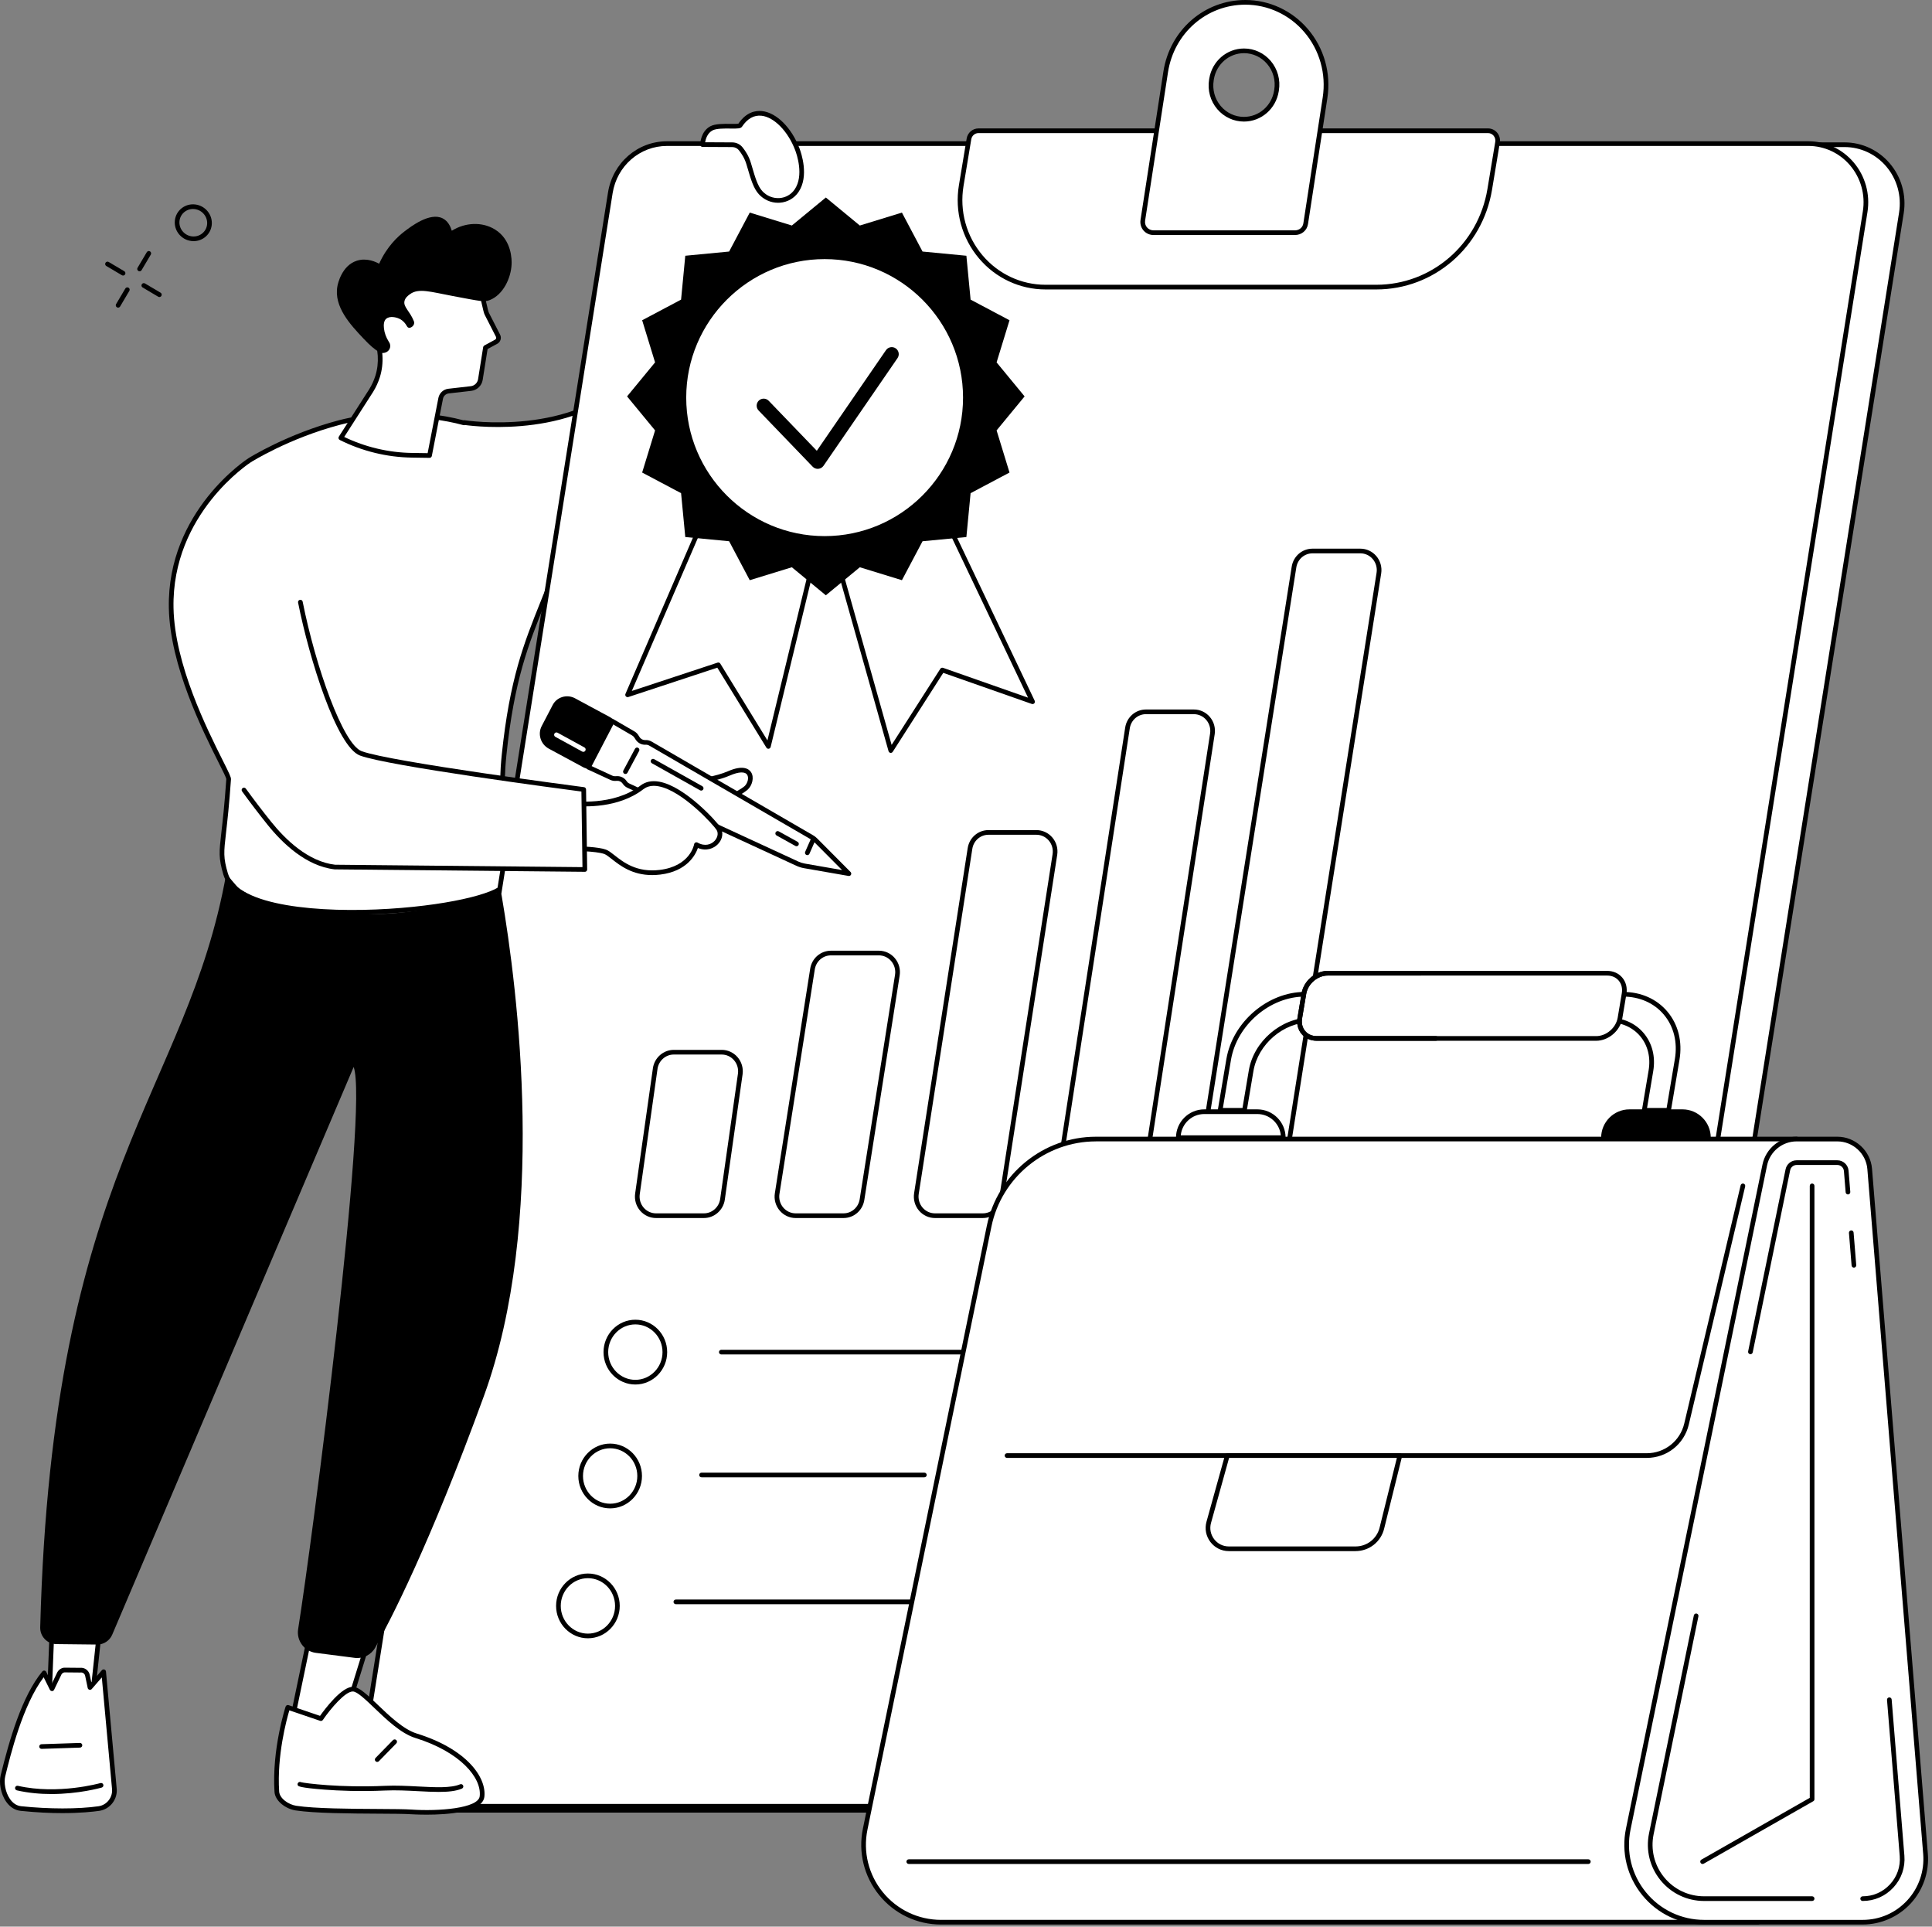 <svg width="336" height="335" viewBox="0 0 336 335" fill="none" xmlns="http://www.w3.org/2000/svg">
<rect x="0" y="0" width="336" height="335" fill="#808080" stroke="none"/>
<path d="M136.373 24.355H125.003C125.003 24.355 121.013 53.075 110.182 65.162C99.92 76.613 80.711 73.471 80.711 73.471C80.711 73.471 80.703 73.495 80.694 73.532C73.265 71.507 64.791 71.952 59.014 73.475C49.957 75.865 43.415 80.025 43.415 80.025C43.415 80.025 29.439 88.857 29.771 105.711C30.029 118.789 39.843 134.358 39.767 135.474C38.904 147.956 37.938 147.529 39.242 151.977C42.403 162.773 87.184 158.32 87.981 153.372C88.703 148.883 86.623 141.376 87.667 131.282C89.314 115.368 92.585 109.703 96.308 99.889C116.871 98.22 130.159 86.603 134.294 67.944C138.56 48.694 136.375 24.354 136.375 24.354L136.373 24.355Z" fill="white"/>
<path d="M61.188 159.04C50.484 159.04 40.359 157.239 38.85 152.09C37.992 149.158 38.1 148.215 38.503 144.697C38.735 142.678 39.051 139.913 39.36 135.444C39.331 135.206 38.687 133.922 38.005 132.564C35.264 127.102 29.561 115.735 29.365 105.718C29.032 88.829 43.056 79.769 43.199 79.679C43.263 79.637 49.897 75.459 58.912 73.08C64.191 71.686 72.635 70.964 80.593 73.08C80.652 73.061 80.714 73.056 80.778 73.067C80.968 73.098 99.89 76.037 109.882 64.888C120.508 53.031 124.564 24.582 124.602 24.296C124.629 24.095 124.801 23.945 125.004 23.945H136.375C136.585 23.945 136.76 24.106 136.779 24.315C136.801 24.558 138.922 48.938 134.69 68.029C130.465 87.092 116.942 98.534 96.597 100.271C95.977 101.896 95.37 103.409 94.783 104.875C91.909 112.049 89.424 118.242 88.07 131.322C87.482 137.013 87.897 141.915 88.23 145.854C88.493 148.977 88.701 151.442 88.381 153.434C87.893 156.469 75.748 158.323 67.702 158.83C65.553 158.965 63.359 159.038 61.19 159.038L61.188 159.04ZM69.912 72.582C65.699 72.582 61.859 73.142 59.116 73.866C50.23 76.21 43.696 80.325 43.632 80.367C43.493 80.454 29.853 89.283 30.177 105.702C30.371 115.534 36.018 126.791 38.731 132.2C39.845 134.418 40.196 135.137 40.17 135.501C39.859 139.988 39.541 142.764 39.311 144.79C38.912 148.264 38.819 149.089 39.631 151.861C41.311 157.599 55.776 158.766 67.65 158.02C79.235 157.292 87.306 154.995 87.579 153.306C87.882 151.413 87.668 148.869 87.419 145.924C87.083 141.95 86.666 137.007 87.262 131.238C88.628 118.047 91.13 111.802 94.028 104.574C94.642 103.039 95.279 101.454 95.928 99.744C95.983 99.598 96.118 99.496 96.275 99.483C116.377 97.852 129.739 86.619 133.897 67.853C137.815 50.173 136.247 27.89 136 24.757H125.354C124.849 28.085 120.625 54.114 110.485 65.429C100.775 76.263 83 74.193 80.857 73.899C80.774 73.935 80.681 73.945 80.586 73.919C77.046 72.954 73.356 72.58 69.912 72.58V72.582Z" fill="black"/>
<path d="M278.117 314.766H79.63C73.466 314.766 68.77 309.125 69.756 302.908L112.445 33.753C113.229 28.803 117.413 25.166 122.319 25.166H320.806C326.97 25.166 331.666 30.807 330.68 37.024L287.992 306.179C287.207 311.129 283.023 314.766 278.117 314.766Z" fill="white"/>
<path d="M278.116 315.172H79.629C76.621 315.172 73.761 313.844 71.784 311.529C69.744 309.139 68.857 305.972 69.354 302.843L112.043 33.689C112.864 28.514 117.185 24.758 122.318 24.758H320.804C323.812 24.758 326.672 26.085 328.649 28.4C330.69 30.79 331.576 33.958 331.079 37.086L288.39 306.241C287.569 311.416 283.248 315.172 278.116 315.172ZM122.316 25.57C117.585 25.57 113.601 29.037 112.844 33.815L70.155 302.969C69.696 305.864 70.515 308.792 72.401 311.001C74.224 313.134 76.857 314.358 79.627 314.358H278.114C282.844 314.358 286.829 310.891 287.586 306.113L330.274 36.958C330.733 34.063 329.914 31.136 328.029 28.927C326.206 26.793 323.573 25.57 320.802 25.57H122.316Z" fill="black"/>
<path d="M271.814 314.067H73.326C67.162 314.067 62.466 308.435 63.451 302.228L106.14 33.54C106.924 28.599 111.108 24.968 116.014 24.968H314.501C320.665 24.968 325.361 30.6 324.375 36.806L281.687 305.494C280.902 310.435 276.719 314.067 271.812 314.067H271.814Z" fill="white"/>
<path d="M271.814 314.473H73.326C70.312 314.473 67.452 313.146 65.474 310.829C63.437 308.444 62.553 305.286 63.049 302.165L105.738 33.477C106.559 28.311 110.88 24.562 116.012 24.562H314.499C317.513 24.562 320.374 25.89 322.351 28.207C324.388 30.591 325.271 33.749 324.776 36.871L282.087 305.559C281.266 310.725 276.945 314.473 271.812 314.473H271.814ZM116.014 25.373C111.284 25.373 107.299 28.834 106.542 33.603L63.854 302.291C63.395 305.177 64.212 308.095 66.094 310.301C67.917 312.436 70.553 313.66 73.328 313.66H271.814C276.545 313.66 280.529 310.198 281.286 305.429L323.975 36.741C324.434 33.855 323.616 30.937 321.735 28.732C319.912 26.596 317.275 25.373 314.501 25.373H116.014Z" fill="black"/>
<path d="M239.356 49.92H181.819C172.623 49.92 165.636 41.496 167.169 32.256L168.513 24.157C168.65 23.336 169.348 22.734 170.166 22.734H258.788C259.825 22.734 260.615 23.685 260.442 24.727L259.079 32.934C257.452 42.743 249.115 49.922 239.354 49.922L239.356 49.92Z" fill="white"/>
<path d="M239.358 50.327H181.821C177.381 50.327 173.17 48.365 170.268 44.941C167.284 41.422 166.009 36.773 166.77 32.191L168.114 24.092C168.284 23.07 169.147 22.329 170.168 22.329H258.79C259.398 22.329 259.974 22.596 260.369 23.064C260.774 23.541 260.946 24.172 260.844 24.796L259.482 33.003C257.816 43.042 249.351 50.328 239.356 50.328L239.358 50.327ZM170.168 23.141C169.546 23.141 169.019 23.596 168.915 24.225L167.571 32.324C166.849 36.673 168.057 41.08 170.888 44.417C173.635 47.657 177.619 49.515 181.821 49.515H239.358C248.954 49.515 257.083 42.513 258.683 32.867L260.045 24.661C260.109 24.275 260.001 23.883 259.75 23.589C259.509 23.304 259.16 23.141 258.792 23.141H170.169H170.168Z" fill="black"/>
<path d="M200.626 40.461H225.195C226.127 40.461 226.921 39.844 227.071 38.903L230.437 17.013C231.787 8.299 225.206 0.405 216.582 0.405C209.685 0.405 203.811 5.514 202.729 12.483L198.748 38.286C198.559 39.469 199.452 40.461 200.624 40.461H200.626ZM210.678 13.895L210.705 13.73C211.169 10.907 213.558 8.839 216.357 8.839C219.903 8.839 222.596 12.097 222.009 15.674L221.982 15.839C221.517 18.662 219.129 20.73 216.33 20.73C212.786 20.73 210.091 17.471 210.678 13.895Z" fill="white"/>
<path d="M225.199 40.867H200.63C199.941 40.867 199.295 40.575 198.86 40.065C198.432 39.563 198.247 38.892 198.354 38.223L202.333 12.422C203.452 5.224 209.446 0 216.588 0C220.745 0 224.7 1.834 227.439 5.03C230.275 8.34 231.517 12.731 230.844 17.074L227.478 38.964C227.3 40.085 226.364 40.865 225.199 40.865V40.867ZM216.586 0.812C209.848 0.812 204.19 5.747 203.133 12.546L199.153 38.347C199.083 38.79 199.197 39.211 199.474 39.536C199.756 39.865 200.175 40.053 200.626 40.053H225.195C225.951 40.053 226.558 39.554 226.669 38.839L230.036 16.951C230.672 12.842 229.5 8.689 226.817 5.561C224.232 2.544 220.501 0.814 216.583 0.814L216.586 0.812ZM216.332 21.137C214.551 21.137 212.862 20.349 211.697 18.975C210.492 17.556 209.976 15.682 210.28 13.83L210.307 13.665C210.804 10.633 213.35 8.433 216.36 8.433C218.139 8.433 219.83 9.222 220.995 10.595C222.2 12.014 222.716 13.888 222.412 15.741L222.387 15.903C221.889 18.935 219.342 21.137 216.334 21.137H216.332ZM211.081 13.961C210.815 15.578 211.265 17.213 212.315 18.449C213.326 19.639 214.791 20.323 216.33 20.323C218.94 20.323 221.149 18.409 221.582 15.772L221.608 15.609C221.873 13.992 221.423 12.356 220.373 11.12C219.362 9.929 217.898 9.245 216.358 9.245C213.748 9.245 211.54 11.16 211.106 13.797L211.079 13.961H211.081Z" fill="black"/>
<path d="M219.382 211.786H211.06C209.998 211.786 208.991 211.318 208.294 210.504C207.579 209.669 207.268 208.562 207.442 207.469L224.643 98.536C224.93 96.718 226.452 95.4 228.262 95.4H236.588C237.65 95.4 238.658 95.868 239.354 96.682C240.069 97.517 240.378 98.624 240.206 99.717L223.001 208.65C222.714 210.468 221.193 211.786 219.382 211.786ZM225.446 98.662L208.244 207.595C208.109 208.453 208.352 209.321 208.912 209.976C209.453 210.611 210.236 210.973 211.06 210.973H219.382C220.79 210.973 221.974 209.943 222.198 208.522L239.404 99.589C239.539 98.732 239.296 97.863 238.736 97.208C238.195 96.574 237.412 96.212 236.588 96.212H228.262C226.854 96.212 225.671 97.241 225.446 98.662Z" fill="black"/>
<path d="M195.143 211.786H186.818C185.759 211.786 184.751 211.32 184.056 210.51C183.341 209.678 183.029 208.573 183.197 207.484L195.683 126.512C195.964 124.687 197.487 123.363 199.303 123.363H207.632C208.691 123.363 209.699 123.829 210.394 124.639C211.109 125.471 211.421 126.576 211.251 127.665L198.762 208.636C198.48 210.461 196.957 211.784 195.141 211.784L195.143 211.786ZM199.303 124.175C197.892 124.175 196.707 125.21 196.485 126.636L184 207.608C183.868 208.464 184.113 209.33 184.673 209.981C185.214 210.612 185.996 210.974 186.818 210.974H195.143C196.557 210.974 197.74 209.939 197.961 208.515L210.45 127.543C210.582 126.687 210.337 125.82 209.777 125.169C209.236 124.539 208.453 124.177 207.632 124.177H199.303V124.175Z" fill="black"/>
<path d="M170.921 211.786H162.595C161.534 211.786 160.529 211.32 159.832 210.508C159.117 209.674 158.806 208.57 158.974 207.478L168.293 147.478C168.576 145.655 170.098 144.333 171.914 144.333H180.243C181.303 144.333 182.309 144.799 183.006 145.611C183.721 146.445 184.032 147.549 183.863 148.641L174.541 208.641C174.258 210.464 172.735 211.786 170.921 211.786ZM169.098 147.603L159.779 207.602C159.646 208.46 159.891 209.325 160.45 209.978C160.991 210.61 161.774 210.972 162.595 210.972H170.921C172.332 210.972 173.515 209.939 173.737 208.515L183.059 148.515C183.192 147.657 182.947 146.792 182.388 146.14C181.846 145.507 181.064 145.145 180.243 145.145H171.914C170.502 145.145 169.317 146.178 169.098 147.603Z" fill="black"/>
<path d="M146.697 211.787H138.375C137.313 211.787 136.305 211.32 135.61 210.505C134.895 209.669 134.584 208.563 134.758 207.471L140.902 168.442C141.187 166.624 142.711 165.304 144.521 165.304H152.847C153.909 165.304 154.917 165.77 155.611 166.586C156.326 167.421 156.637 168.528 156.464 169.619L150.316 208.649C150.029 210.466 148.507 211.787 146.697 211.787ZM144.517 166.116C143.109 166.116 141.924 167.147 141.701 168.566L135.557 207.595C135.422 208.453 135.665 209.32 136.225 209.974C136.766 210.607 137.549 210.971 138.373 210.971H146.695C148.103 210.971 149.288 209.94 149.511 208.521L155.659 169.491C155.794 168.634 155.551 167.767 154.991 167.11C154.45 166.478 153.668 166.114 152.843 166.114H144.517V166.116Z" fill="black"/>
<path d="M122.424 211.786H114.086C113.034 211.786 112.034 211.327 111.339 210.526C110.626 209.705 110.306 208.612 110.46 207.527L113.548 185.741C113.806 183.92 115.366 182.547 117.176 182.547H125.518C126.57 182.547 127.57 183.006 128.265 183.807C128.978 184.628 129.298 185.721 129.144 186.806L126.054 208.592C125.796 210.413 124.236 211.786 122.426 211.786H122.424ZM114.351 185.855L111.262 207.641C111.142 208.491 111.392 209.349 111.952 209.992C112.493 210.616 113.27 210.972 114.086 210.972H122.424C123.832 210.972 125.044 209.899 125.247 208.476L128.338 186.69C128.458 185.84 128.208 184.983 127.648 184.339C127.107 183.715 126.33 183.359 125.514 183.359H117.172C115.764 183.359 114.552 184.432 114.349 185.855H114.351Z" fill="black"/>
<path d="M110.496 240.733C107.444 240.733 104.961 238.206 104.961 235.101C104.961 231.996 107.444 229.469 110.496 229.469C113.548 229.469 116.031 231.996 116.031 235.101C116.031 238.206 113.548 240.733 110.496 240.733ZM110.496 230.281C107.892 230.281 105.773 232.442 105.773 235.101C105.773 237.76 107.892 239.921 110.496 239.921C113.1 239.921 115.219 237.76 115.219 235.101C115.219 232.442 113.1 230.281 110.496 230.281Z" fill="black"/>
<path d="M106.113 262.271C103.061 262.271 100.578 259.744 100.578 256.639C100.578 253.534 103.061 251.007 106.113 251.007C109.165 251.007 111.648 253.534 111.648 256.639C111.648 259.744 109.165 262.271 106.113 262.271ZM106.113 251.819C103.509 251.819 101.39 253.981 101.39 256.639C101.39 259.298 103.509 261.46 106.113 261.46C108.717 261.46 110.837 259.298 110.837 256.639C110.837 253.981 108.717 251.819 106.113 251.819Z" fill="black"/>
<path d="M102.246 284.86C99.194 284.86 96.711 282.333 96.711 279.228C96.711 276.123 99.194 273.596 102.246 273.596C105.298 273.596 107.781 276.123 107.781 279.228C107.781 282.333 105.298 284.86 102.246 284.86ZM102.246 274.408C99.642 274.408 97.523 276.569 97.523 279.228C97.523 281.887 99.642 284.048 102.246 284.048C104.85 284.048 106.969 281.887 106.969 279.228C106.969 276.569 104.85 274.408 102.246 274.408Z" fill="black"/>
<path d="M180.35 235.507H125.445C125.22 235.507 125.039 235.326 125.039 235.101C125.039 234.876 125.22 234.695 125.445 234.695H180.35C180.575 234.695 180.756 234.878 180.756 235.101C180.756 235.324 180.573 235.507 180.35 235.507Z" fill="black"/>
<path d="M176.913 256.87H171.199C170.974 256.87 170.793 256.689 170.793 256.464C170.793 256.239 170.974 256.058 171.199 256.058H176.913C177.138 256.058 177.319 256.241 177.319 256.464C177.319 256.687 177.138 256.87 176.913 256.87Z" fill="white"/>
<path d="M160.759 256.87H122.008C121.783 256.87 121.602 256.689 121.602 256.464C121.602 256.239 121.783 256.058 122.008 256.058H160.759C160.984 256.058 161.165 256.241 161.165 256.464C161.165 256.687 160.982 256.87 160.759 256.87Z" fill="black"/>
<path d="M172.444 278.933H117.539C117.314 278.933 117.133 278.751 117.133 278.528C117.133 278.304 117.314 278.122 117.539 278.122H172.444C172.669 278.122 172.85 278.303 172.85 278.528C172.85 278.752 172.667 278.933 172.444 278.933Z" fill="black"/>
<path d="M114.273 136.454C114.273 136.454 122.484 136.334 126.774 134.47C131.064 132.609 130.998 135.838 129.784 136.974C128.8 137.895 122.871 141.2 117.556 141.585L114.273 136.453V136.454Z" fill="white"/>
<path d="M117.556 141.991C117.419 141.991 117.289 141.922 117.214 141.805L113.932 136.672C113.851 136.547 113.846 136.39 113.915 136.26C113.985 136.131 114.12 136.048 114.267 136.046C114.347 136.046 122.446 135.904 126.611 134.097C129.25 132.952 130.254 133.709 130.618 134.264C131.214 135.17 130.803 136.577 130.062 137.272C128.926 138.334 122.872 141.609 117.587 141.991C117.578 141.991 117.567 141.991 117.558 141.991H117.556ZM115.002 136.84L117.767 141.161C122.974 140.698 128.685 137.445 129.506 136.677C130 136.215 130.296 135.255 129.938 134.71C129.557 134.13 128.464 134.179 126.935 134.843C123.322 136.412 117.121 136.765 115.002 136.84Z" fill="black"/>
<path d="M102.297 133.377L106.369 125.333L110.147 127.529C110.355 127.65 110.533 127.82 110.665 128.021L110.902 128.389C111.2 128.849 111.725 129.116 112.268 129.083C112.563 129.065 112.857 129.135 113.115 129.285L141.206 145.581C141.438 145.715 141.65 145.879 141.84 146.069L147.642 151.902L139.9 150.553C139.478 150.48 139.066 150.352 138.677 150.171L109.291 136.604C109.041 136.489 108.825 136.306 108.67 136.078L108.631 136.021C108.331 135.582 107.823 135.33 107.3 135.357L107.035 135.372C106.792 135.385 106.548 135.337 106.325 135.235L102.299 133.377H102.297Z" fill="white"/>
<path d="M147.639 152.311C147.615 152.311 147.592 152.309 147.57 152.305L139.827 150.956C139.372 150.875 138.926 150.736 138.503 150.542L109.118 136.976C108.8 136.83 108.529 136.599 108.33 136.31L108.291 136.252C108.072 135.932 107.703 135.745 107.317 135.766L107.052 135.78C106.744 135.797 106.434 135.736 106.15 135.606L102.124 133.749C102.023 133.703 101.946 133.617 101.91 133.513C101.873 133.408 101.88 133.293 101.932 133.196L106.004 125.152C106.055 125.052 106.145 124.979 106.251 124.946C106.357 124.915 106.474 124.927 106.571 124.984L110.349 127.18C110.612 127.332 110.837 127.548 111.001 127.804L111.239 128.171C111.459 128.511 111.844 128.705 112.237 128.682C112.614 128.658 112.985 128.747 113.315 128.938L141.405 145.234C141.667 145.386 141.91 145.572 142.124 145.788L147.926 151.621C148.05 151.747 148.08 151.939 147.997 152.095C147.926 152.23 147.787 152.314 147.637 152.314L147.639 152.311ZM107.373 134.952C108.001 134.952 108.602 135.268 108.962 135.795L109.001 135.851C109.116 136.02 109.273 136.153 109.458 136.237L138.844 149.804C139.202 149.968 139.58 150.087 139.966 150.155L146.449 151.285L141.548 146.359C141.383 146.194 141.199 146.051 140.998 145.934L112.907 129.638C112.717 129.528 112.503 129.477 112.289 129.49C111.596 129.534 110.936 129.195 110.557 128.61L110.319 128.243C110.224 128.095 110.093 127.97 109.939 127.881L106.534 125.902L102.846 133.185L106.488 134.868C106.651 134.943 106.828 134.977 107.006 134.968L107.271 134.954C107.304 134.954 107.339 134.952 107.372 134.952H107.373Z" fill="black"/>
<path d="M140.401 148.687C140.346 148.687 140.292 148.676 140.239 148.652C140.034 148.563 139.941 148.321 140.03 148.116L141.102 145.684C141.191 145.48 141.433 145.386 141.637 145.476C141.842 145.566 141.936 145.807 141.846 146.012L140.774 148.444C140.707 148.596 140.559 148.687 140.403 148.687H140.401Z" fill="black"/>
<path d="M99.833 121.781L105.948 125.078C106.26 125.247 106.381 125.638 106.216 125.954L102.629 132.837C102.461 133.159 102.064 133.281 101.746 133.11L95.644 129.82C94.42 129.16 93.936 127.649 94.565 126.444L96.481 122.769C97.108 121.564 98.609 121.123 99.835 121.783L99.833 121.781Z" fill="black"/>
<path d="M102.051 133.594C101.879 133.594 101.707 133.552 101.551 133.468L95.449 130.178C94.032 129.414 93.475 127.655 94.202 126.257L96.119 122.582C96.468 121.913 97.06 121.421 97.784 121.198C98.531 120.969 99.326 121.05 100.024 121.426L106.139 124.723C106.646 124.996 106.842 125.634 106.575 126.144L102.987 133.027C102.855 133.279 102.632 133.466 102.36 133.548C102.257 133.579 102.153 133.596 102.049 133.596L102.051 133.594ZM98.633 121.88C98.428 121.88 98.225 121.911 98.026 121.971C97.51 122.13 97.09 122.478 96.841 122.955L94.924 126.631C94.4 127.638 94.809 128.907 95.837 129.461L101.939 132.751C101.998 132.782 102.062 132.789 102.126 132.769C102.188 132.749 102.239 132.707 102.27 132.648L105.858 125.766C105.92 125.647 105.874 125.499 105.757 125.436L99.642 122.139C99.324 121.968 98.978 121.882 98.633 121.882V121.88Z" fill="black"/>
<path d="M108.766 134.576C108.702 134.576 108.636 134.561 108.574 134.528C108.376 134.422 108.302 134.175 108.408 133.978L110.434 130.195C110.54 129.997 110.785 129.922 110.984 130.028C111.182 130.134 111.257 130.381 111.15 130.579L109.124 134.362C109.051 134.499 108.91 134.576 108.766 134.576Z" fill="black"/>
<path d="M121.946 137.464C121.878 137.464 121.81 137.448 121.746 137.413L113.372 132.712C113.176 132.602 113.106 132.353 113.216 132.158C113.326 131.962 113.573 131.892 113.77 132.002L122.145 136.704C122.341 136.813 122.41 137.062 122.301 137.258C122.226 137.391 122.088 137.464 121.946 137.464Z" fill="black"/>
<path d="M138.521 147.138C138.454 147.138 138.386 147.122 138.324 147.087L135.053 145.267C134.857 145.158 134.786 144.911 134.895 144.715C135.005 144.52 135.252 144.448 135.448 144.558L138.719 146.377C138.915 146.487 138.986 146.734 138.876 146.93C138.801 147.063 138.664 147.138 138.521 147.138Z" fill="black"/>
<path d="M101.446 130.726C101.38 130.726 101.313 130.71 101.25 130.677L96.578 128.115C96.381 128.007 96.31 127.76 96.418 127.563C96.525 127.365 96.772 127.294 96.97 127.402L101.642 129.964C101.839 130.072 101.911 130.318 101.803 130.516C101.73 130.651 101.589 130.726 101.446 130.726Z" fill="white"/>
<path d="M99.464 139.67C99.464 139.67 106.729 140.701 111.63 136.916C115.797 133.696 124.238 142.912 124.964 144.082C125.991 145.739 123.729 148.341 121.118 146.867C121.118 146.867 120.427 150.974 114.791 151.663C109.156 152.353 106.751 148.661 105.239 148.11C103.726 147.56 99.394 147.529 99.394 147.529L99.464 139.67Z" fill="white"/>
<path d="M113.41 152.155C109.945 152.155 107.842 150.504 106.394 149.366C105.878 148.962 105.434 148.611 105.099 148.49C103.669 147.969 99.434 147.935 99.392 147.935C99.284 147.935 99.182 147.891 99.105 147.814C99.03 147.737 98.988 147.633 98.988 147.525L99.058 139.666C99.058 139.549 99.111 139.437 99.199 139.362C99.286 139.285 99.403 139.251 99.52 139.267C99.592 139.276 106.678 140.227 111.381 136.594C112.262 135.912 113.365 135.685 114.659 135.919C119.161 136.733 124.731 142.939 125.307 143.868C125.858 144.755 125.675 145.925 124.852 146.781C124.157 147.505 122.864 148.061 121.374 147.444C120.964 148.626 119.498 151.497 114.839 152.067C114.338 152.127 113.862 152.157 113.409 152.157L113.41 152.155ZM99.806 147.126C100.936 147.148 104.083 147.252 105.379 147.726C105.835 147.892 106.303 148.26 106.897 148.726C108.429 149.93 110.742 151.747 114.742 151.257C119.988 150.615 120.69 146.951 120.717 146.795C120.739 146.665 120.825 146.554 120.944 146.497C121.065 146.441 121.204 146.446 121.317 146.51C122.592 147.231 123.676 146.83 124.267 146.216C124.733 145.729 125.022 144.948 124.618 144.294C124.133 143.513 118.73 137.479 114.517 136.716C113.445 136.522 112.58 136.692 111.878 137.234C107.557 140.571 101.572 140.284 99.868 140.121L99.806 147.124V147.126Z" fill="black"/>
<path d="M50.106 81.247C50.106 81.247 40.155 85.434 34.901 102.479C32.001 111.885 32.533 125.3 46.835 143.132C49.695 146.698 53.712 150.245 58.249 150.759L101.713 151.182L101.519 137.268C101.519 137.268 67.812 132.888 62.745 130.983C58.258 129.295 51.759 107.325 51.083 96.545L50.106 81.249V81.247Z" fill="white"/>
<path d="M101.711 151.586H101.708L58.244 151.163C58.229 151.163 58.216 151.163 58.202 151.162C53.25 150.602 49.114 146.625 46.517 143.386C44.975 141.465 43.491 139.519 42.101 137.601C41.969 137.42 42.01 137.165 42.191 137.034C42.371 136.902 42.626 136.942 42.757 137.125C44.14 139.032 45.617 140.969 47.15 142.88C49.648 145.994 53.603 149.818 58.271 150.355L101.298 150.774L101.115 137.628C97.326 137.133 67.434 133.185 62.601 131.367C58.566 129.849 53.795 114.601 51.84 104.774C51.796 104.554 51.939 104.34 52.16 104.297C52.379 104.253 52.593 104.395 52.637 104.617C54.886 115.934 59.65 129.39 62.886 130.608C67.851 132.475 101.232 136.827 101.569 136.869C101.77 136.895 101.92 137.065 101.923 137.266L102.117 151.18C102.117 151.29 102.075 151.396 101.998 151.472C101.922 151.549 101.819 151.591 101.711 151.591V151.586Z" fill="black"/>
<path d="M138.657 25.939C139.163 27.257 140.154 30.804 138.52 33.182C137.055 35.314 133.994 35.4 132.257 33.485C131.346 32.481 130.903 30.841 130.221 28.526C129.887 27.389 129.387 26.604 128.837 25.898C128.477 25.438 127.926 25.169 127.341 25.167L122.172 25.141C122.172 25.141 122.212 23.128 123.717 22.322C125.034 21.616 128.44 22.197 128.707 21.797C131.686 17.319 136.621 20.636 138.657 25.94V25.939Z" fill="white"/>
<path d="M135.319 35.258C134.047 35.258 132.836 34.721 131.96 33.757C131.041 32.744 130.587 31.197 129.958 29.052L129.836 28.639C129.499 27.496 128.982 26.739 128.521 26.147C128.237 25.783 127.808 25.573 127.343 25.571L122.174 25.545C122.066 25.545 121.962 25.501 121.885 25.422C121.808 25.344 121.768 25.24 121.77 25.13C121.771 25.038 121.834 22.868 123.529 21.959C124.374 21.506 125.864 21.524 127.06 21.539C127.574 21.544 128.206 21.553 128.418 21.498C129.797 19.472 131.417 19.191 132.54 19.315C135.049 19.593 137.66 22.195 139.039 25.79C139.341 26.578 140.754 30.651 138.858 33.408C138.115 34.487 136.938 35.158 135.625 35.246C135.522 35.253 135.42 35.257 135.318 35.257L135.319 35.258ZM122.629 24.735L127.347 24.759C128.062 24.762 128.724 25.086 129.161 25.647C129.669 26.298 130.24 27.138 130.615 28.41L130.737 28.826C131.335 30.864 131.768 32.338 132.562 33.212C133.339 34.07 134.436 34.516 135.572 34.439C136.636 34.368 137.589 33.825 138.19 32.951C139.854 30.528 138.56 26.805 138.282 26.084C137.029 22.817 134.632 20.366 132.452 20.125C131.13 19.979 129.984 20.615 129.051 22.02C128.824 22.361 128.307 22.369 127.052 22.352C126.006 22.34 124.576 22.321 123.915 22.676C123.024 23.153 122.728 24.165 122.631 24.733L122.629 24.735Z" fill="black"/>
<path d="M54.052 283.508L50.883 298.716L59.177 301.064L63.763 286.258L54.052 283.508Z" fill="white"/>
<path d="M59.181 301.47C59.144 301.47 59.107 301.464 59.069 301.455L50.776 299.107C50.572 299.049 50.445 298.842 50.489 298.634L53.656 283.427C53.68 283.317 53.748 283.22 53.843 283.162C53.94 283.103 54.055 283.087 54.165 283.118L63.876 285.868C63.982 285.897 64.07 285.969 64.123 286.066C64.176 286.163 64.187 286.276 64.154 286.38L59.568 301.186C59.515 301.36 59.354 301.473 59.181 301.473V301.47ZM51.361 298.427L58.91 300.565L63.256 286.536L54.364 284.018L51.361 298.427Z" fill="black"/>
<path d="M48.142 311.532C48.235 312.995 50.026 314.169 51.472 314.388C56.502 315.149 68.324 314.827 71.535 315.05C75.703 315.339 83.529 315.028 83.833 312.37C84.202 309.126 80.708 304.395 72.345 301.804C68.021 300.464 63.447 293.824 61.423 293.705C59.399 293.586 55.817 298.831 55.817 298.831L50.053 296.87C50.053 296.87 47.667 304.112 48.14 311.534L48.142 311.532Z" fill="white"/>
<path d="M74.16 315.527C72.633 315.527 71.545 315.456 71.508 315.454C70.411 315.379 68.255 315.366 65.757 315.354C60.846 315.326 54.733 315.293 51.412 314.79C49.721 314.534 47.841 313.176 47.739 311.559C47.263 304.146 49.646 296.817 49.669 296.744C49.704 296.642 49.777 296.556 49.874 296.508C49.971 296.459 50.083 296.451 50.187 296.486L55.66 298.348C56.474 297.196 59.458 293.184 61.449 293.299C62.503 293.361 63.909 294.709 65.692 296.417C67.685 298.326 70.166 300.703 72.468 301.416C81.112 304.095 84.629 308.995 84.239 312.415C83.93 315.123 77.801 315.529 74.162 315.529L74.16 315.527ZM50.321 297.388C49.845 298.986 48.146 305.219 48.549 311.504C48.625 312.711 50.183 313.781 51.533 313.984C54.797 314.478 60.877 314.511 65.761 314.538C68.272 314.553 70.442 314.564 71.563 314.642C76.206 314.962 83.188 314.447 83.429 312.32C83.793 309.123 80.063 304.618 72.225 302.189C69.738 301.42 67.182 298.969 65.127 297C63.598 295.535 62.153 294.151 61.398 294.107C60.087 294.03 57.487 297.102 56.15 299.057C56.048 299.207 55.858 299.271 55.684 299.213L50.317 297.386L50.321 297.388Z" fill="black"/>
<path d="M76.331 311.572C75.23 311.572 74.021 311.51 72.741 311.442C70.845 311.344 68.883 311.241 66.952 311.329C62.571 311.528 58.822 311.356 56.45 311.175C52.052 310.841 51.879 310.563 51.813 310.458C51.734 310.334 51.729 310.175 51.8 310.045C51.908 309.848 52.155 309.775 52.35 309.881C52.35 309.881 52.354 309.881 52.356 309.882C53.058 310.067 59.166 310.868 66.915 310.515C68.885 310.426 70.867 310.528 72.783 310.629C75.687 310.78 78.428 310.923 80.013 310.248C80.22 310.16 80.458 310.255 80.547 310.462C80.635 310.669 80.54 310.906 80.333 310.996C79.295 311.439 77.925 311.57 76.331 311.57V311.572Z" fill="black"/>
<path d="M65.601 306.357C65.499 306.357 65.396 306.319 65.318 306.242C65.157 306.085 65.155 305.827 65.31 305.668L68.346 302.561C68.503 302.4 68.761 302.399 68.92 302.554C69.081 302.711 69.083 302.969 68.927 303.128L65.892 306.235C65.811 306.317 65.707 306.357 65.601 306.357Z" fill="black"/>
<path d="M9.071 282.785L8.648 293.391L16.052 295.179L17.371 282.86L9.071 282.785Z" fill="white"/>
<path d="M16.052 295.587C16.021 295.587 15.988 295.583 15.957 295.576L8.553 293.788C8.365 293.742 8.235 293.57 8.242 293.376L8.665 282.768C8.674 282.551 8.853 282.379 9.071 282.379H9.074L17.375 282.454C17.49 282.454 17.598 282.505 17.674 282.589C17.751 282.675 17.788 282.789 17.775 282.902L16.456 295.223C16.444 295.34 16.382 295.444 16.287 295.512C16.217 295.561 16.135 295.587 16.052 295.587ZM9.067 293.074L15.696 294.676L16.917 283.262L9.459 283.194L9.065 293.074H9.067Z" fill="black"/>
<path d="M17.177 314.465C14.209 314.884 9.367 315.061 3.632 314.46C1.061 314.189 0.059 310.614 0.511 308.775C1.769 303.649 3.954 295.384 7.674 290.878L9.04 293.63L10.329 290.948C10.504 290.633 10.817 290.419 11.174 290.374L13.955 290.401C14.538 290.326 15.081 290.714 15.202 291.291L15.646 293.411L18.02 290.673L19.872 310.892C20.099 312.624 18.899 314.222 17.175 314.465H17.177Z" fill="white"/>
<path d="M10.846 315.257C8.809 315.257 6.375 315.157 3.591 314.864C2.601 314.76 1.735 314.217 1.084 313.29C0.061 311.838 -0.176 309.87 0.116 308.678C1.625 302.528 3.812 294.92 7.361 290.621C7.449 290.515 7.586 290.46 7.721 290.476C7.858 290.493 7.977 290.577 8.039 290.699L9.036 292.705L9.965 290.772C10.212 290.324 10.642 290.034 11.126 289.971C11.144 289.97 11.159 289.968 11.181 289.968L13.937 289.993C14.717 289.909 15.442 290.438 15.604 291.208L15.88 292.526L17.718 290.408C17.824 290.286 17.994 290.238 18.15 290.288C18.305 290.337 18.415 290.476 18.43 290.637L20.282 310.856C20.536 312.789 19.172 314.595 17.237 314.868C16.179 315.018 13.988 315.257 10.848 315.257H10.846ZM7.595 291.635C3.951 296.463 1.83 305.109 0.906 308.874C0.663 309.863 0.877 311.584 1.749 312.823C2.268 313.562 2.918 313.977 3.676 314.058C8.522 314.566 13.547 314.57 17.122 314.065C18.616 313.855 19.671 312.456 19.474 310.947L17.707 291.663L15.959 293.68C15.859 293.797 15.7 293.846 15.55 293.808C15.4 293.769 15.286 293.649 15.253 293.499L14.809 291.379C14.732 291.012 14.383 290.761 14.01 290.809C13.992 290.811 13.973 290.813 13.955 290.813L11.205 290.787C10.987 290.822 10.795 290.957 10.687 291.151L9.409 293.813C9.341 293.954 9.201 294.042 9.045 294.044C8.908 294.036 8.747 293.958 8.68 293.819L7.599 291.643L7.595 291.635Z" fill="black"/>
<path d="M8.932 311.938C7.034 311.938 4.981 311.769 2.933 311.301C2.713 311.252 2.578 311.034 2.627 310.815C2.677 310.595 2.896 310.46 3.114 310.51C10.095 312.104 17.393 310.054 17.466 310.034C17.68 309.972 17.907 310.096 17.969 310.312C18.031 310.528 17.907 310.753 17.691 310.815C17.472 310.877 13.694 311.938 8.934 311.938H8.932Z" fill="black"/>
<path d="M7.23 304.088C7.013 304.088 6.832 303.914 6.824 303.695C6.817 303.47 6.993 303.283 7.218 303.276L13.89 303.055C14.111 303.053 14.302 303.223 14.309 303.448C14.316 303.673 14.141 303.859 13.916 303.867L7.243 304.088C7.243 304.088 7.234 304.088 7.23 304.088Z" fill="black"/>
<path d="M87.247 155.741C90.055 172.178 95.161 212.574 84.138 242.79C74.651 268.794 67.88 281.744 65.278 286.447C64.567 287.733 63.148 288.45 61.692 288.263L54.93 287.393C52.926 287.135 51.531 285.268 51.85 283.267C54.317 267.796 64.117 192.485 61.505 185.523L19.512 284.24C19.058 285.288 18.023 285.961 16.884 285.948L9.791 285.869C8.211 285.851 6.951 284.536 6.993 282.953C9.089 203.052 32.48 190.196 39.334 151.994C39.35 151.905 41.577 154.589 41.661 154.639C48.524 158.614 51.958 158.305 62.486 158.881C73.874 159.503 84.451 155.205 86.945 155.322C87.135 155.332 87.214 155.553 87.247 155.743V155.741Z" fill="black"/>
<path d="M74.703 79.205L76.643 69.252C76.782 68.583 77.335 68.078 78.011 67.999L81.913 67.555C82.745 67.46 83.413 66.822 83.544 65.991L84.428 60.44C84.428 60.44 84.435 60.423 84.442 60.42L86.296 59.416C86.666 59.217 86.807 58.758 86.616 58.383L84.663 54.561C84.283 53.817 83.76 49.616 82.928 49.658C82.928 49.658 68.885 44.767 64.754 50.598C63.66 52.144 63.538 54.181 64.278 55.923L65.224 58.147C66.206 60.458 66.425 63.056 65.674 65.452C65.406 66.306 65.03 67.132 64.551 67.906L59.273 76.136C63.108 78.062 67.325 79.095 71.613 79.157L74.703 79.203V79.205Z" fill="white"/>
<path d="M74.703 79.612H74.698L71.607 79.566C67.284 79.502 62.956 78.441 59.092 76.501C58.99 76.45 58.913 76.357 58.882 76.245C58.851 76.133 58.869 76.015 58.931 75.918L64.209 67.687C64.662 66.954 65.026 66.16 65.286 65.33C65.983 63.103 65.829 60.609 64.849 58.305L63.903 56.081C63.086 54.157 63.283 51.967 64.421 50.361C68.583 44.488 81.855 48.86 83.001 49.253C83.771 49.317 84.133 50.67 84.623 52.854C84.769 53.503 84.919 54.174 85.024 54.377L86.977 58.199C87.266 58.766 87.046 59.471 86.488 59.773L84.799 60.689L83.945 66.056C83.786 67.062 82.968 67.844 81.959 67.96L78.057 68.404C77.552 68.461 77.144 68.836 77.04 69.335L75.1 79.284C75.063 79.474 74.895 79.613 74.701 79.613L74.703 79.612ZM59.862 75.974C63.514 77.734 67.57 78.694 71.62 78.754L74.37 78.794L76.246 69.174C76.422 68.325 77.113 67.695 77.967 67.596L81.869 67.151C82.517 67.078 83.041 66.575 83.144 65.928L84.027 60.377C84.047 60.252 84.139 60.122 84.25 60.062L86.104 59.058C86.278 58.965 86.346 58.744 86.256 58.568L84.303 54.746C84.16 54.467 84.031 53.912 83.833 53.033C83.634 52.151 83.226 50.334 82.897 50.063C82.862 50.06 82.829 50.054 82.796 50.041C82.659 49.994 68.994 45.318 65.087 50.831C64.112 52.206 63.945 54.097 64.655 55.763L65.6 57.986C66.655 60.468 66.82 63.161 66.065 65.573C65.785 66.468 65.392 67.323 64.9 68.121L59.864 75.973L59.862 75.974Z" fill="black"/>
<path d="M71.978 55.85C71.257 54.058 70.131 53.387 70.341 52.368C70.469 51.754 70.999 51.368 71.303 51.148C72.806 50.059 74.781 50.724 78.749 51.472C83.675 52.401 84.236 52.547 85.165 52.18C87.528 51.245 88.872 48.338 88.974 45.946C89.004 45.275 89.062 41.713 86.039 39.875C83.856 38.548 80.934 38.648 78.573 40.118C78.367 39.427 77.937 38.453 76.999 37.974C74.773 36.836 71.454 39.387 70.293 40.279C69.22 41.104 67.305 42.827 65.934 45.857C65.495 45.611 63.851 44.759 62.059 45.332C59.395 46.184 58.739 49.441 58.682 49.75C58.014 53.348 60.973 56.488 63.206 58.86C64.436 60.167 65.084 60.664 65.806 61.147C66.234 61.432 66.786 61.453 67.236 61.206C67.243 61.202 67.252 61.197 67.26 61.193C67.85 60.867 68.048 60.11 67.693 59.536L67.58 59.353C67.154 58.666 66.863 57.896 66.773 57.09C66.702 56.448 66.753 55.773 67.166 55.427C67.832 54.868 68.966 55.237 69.129 55.29C69.959 55.561 70.48 56.177 70.8 56.762C71.144 57.389 72.294 56.643 71.976 55.848L71.978 55.85Z" fill="black"/>
<path d="M33.673 41.929C33.534 41.929 33.393 41.92 33.252 41.902C31.488 41.677 30.213 40.071 30.411 38.325C30.506 37.482 30.925 36.73 31.59 36.208C32.267 35.675 33.117 35.443 33.98 35.555C35.745 35.78 37.019 37.385 36.822 39.131C36.727 39.974 36.308 40.726 35.642 41.249C35.076 41.693 34.388 41.929 33.673 41.929ZM31.217 38.416C31.069 39.724 32.029 40.927 33.355 41.097C34 41.179 34.635 41.008 35.14 40.611C35.633 40.223 35.944 39.665 36.014 39.042C36.162 37.734 35.202 36.531 33.876 36.361C33.23 36.279 32.596 36.451 32.091 36.847C31.598 37.235 31.287 37.793 31.217 38.416Z" fill="black"/>
<path d="M21.406 47.91C21.334 47.91 21.265 47.892 21.199 47.854L18.489 46.25C18.295 46.137 18.231 45.886 18.346 45.694C18.46 45.5 18.71 45.436 18.902 45.551L21.612 47.155C21.806 47.269 21.87 47.519 21.755 47.711C21.68 47.839 21.545 47.91 21.406 47.91Z" fill="black"/>
<path d="M27.718 51.646C27.647 51.646 27.577 51.628 27.512 51.59L24.802 49.986C24.608 49.871 24.544 49.622 24.659 49.43C24.772 49.236 25.023 49.172 25.215 49.287L27.925 50.891C28.119 51.004 28.183 51.255 28.067 51.447C27.992 51.575 27.857 51.646 27.718 51.646Z" fill="black"/>
<path d="M20.539 53.488C20.47 53.488 20.399 53.47 20.333 53.432C20.139 53.318 20.075 53.068 20.19 52.876L21.794 50.166C21.909 49.972 22.156 49.908 22.35 50.023C22.544 50.136 22.608 50.387 22.492 50.579L20.889 53.289C20.812 53.417 20.677 53.488 20.538 53.488H20.539Z" fill="black"/>
<path d="M24.274 47.173C24.204 47.173 24.133 47.155 24.067 47.116C23.873 47.003 23.809 46.752 23.924 46.56L25.528 43.85C25.643 43.657 25.892 43.593 26.084 43.708C26.278 43.821 26.342 44.072 26.227 44.264L24.623 46.974C24.548 47.102 24.411 47.173 24.272 47.173H24.274Z" fill="black"/>
<path d="M305.747 334.227H163.658C155.127 334.227 148.747 326.395 150.464 318.037L172.022 213.2C173.834 204.384 181.592 198.057 190.589 198.057H312.467L305.747 334.229V334.227Z" fill="white"/>
<path d="M305.748 334.633H163.659C159.472 334.633 155.553 332.771 152.907 329.525C150.259 326.278 149.224 322.059 150.069 317.954L171.626 213.117C173.47 204.155 181.446 197.649 190.593 197.649H312.47C312.582 197.649 312.688 197.695 312.765 197.775C312.841 197.856 312.882 197.963 312.876 198.075L306.156 334.247C306.145 334.463 305.968 334.633 305.75 334.633H305.748ZM190.591 198.461C181.828 198.461 174.186 204.693 172.422 213.28L150.865 318.117C150.069 321.982 151.044 325.952 153.536 329.01C156.027 332.065 159.717 333.817 163.657 333.817H305.359L312.039 198.459H190.589L190.591 198.461Z" fill="black"/>
<path d="M323.938 334.228H296.365C287.834 334.228 281.454 326.396 283.171 318.038L306.914 202.565C307.453 199.94 309.765 198.056 312.443 198.056H319.535C322.475 198.056 324.922 200.313 325.161 203.244L334.873 322.357C335.394 328.749 330.349 334.226 323.938 334.226V334.228Z" fill="white"/>
<path d="M323.94 334.633H296.366C292.179 334.633 288.26 332.772 285.614 329.526C282.966 326.279 281.931 322.06 282.776 317.955L306.519 202.483C307.095 199.681 309.587 197.648 312.445 197.648H319.536C322.663 197.648 325.313 200.091 325.567 203.209L335.279 322.322C335.537 325.483 334.452 328.632 332.304 330.963C330.155 333.293 327.107 334.63 323.94 334.63V334.633ZM312.445 198.462C309.971 198.462 307.813 200.221 307.314 202.647L283.572 318.119C282.776 321.985 283.751 325.955 286.243 329.012C288.734 332.068 292.424 333.82 296.364 333.82H323.938C326.922 333.82 329.681 332.611 331.706 330.415C333.701 328.25 334.708 325.324 334.469 322.389L324.757 203.276C324.538 200.576 322.243 198.462 319.536 198.462H312.445Z" fill="black"/>
<path d="M315.154 330.535H296.367C293.415 330.535 290.652 329.222 288.787 326.934C286.922 324.645 286.194 321.673 286.788 318.781L294.582 280.876C294.628 280.656 294.842 280.514 295.061 280.559C295.28 280.605 295.423 280.819 295.377 281.038L287.584 318.943C287.039 321.595 287.706 324.321 289.416 326.419C291.126 328.518 293.658 329.721 296.365 329.721H315.152C315.377 329.721 315.558 329.902 315.558 330.127C315.558 330.352 315.375 330.533 315.152 330.533L315.154 330.535Z" fill="black"/>
<path d="M323.941 330.535C323.716 330.535 323.535 330.354 323.535 330.129C323.535 329.904 323.716 329.723 323.941 329.723C325.77 329.723 327.459 328.982 328.697 327.637C329.937 326.291 330.537 324.546 330.389 322.723L328.176 295.578C328.158 295.355 328.324 295.157 328.547 295.139C328.767 295.119 328.968 295.287 328.984 295.51L331.197 322.656C331.365 324.707 330.689 326.671 329.293 328.185C327.898 329.699 325.996 330.533 323.939 330.533L323.941 330.535Z" fill="black"/>
<path d="M322.421 220.409C322.211 220.409 322.033 220.248 322.017 220.036L321.556 214.378C321.538 214.155 321.704 213.958 321.927 213.94C322.152 213.92 322.348 214.088 322.364 214.311L322.825 219.968C322.843 220.192 322.677 220.389 322.454 220.407C322.443 220.407 322.432 220.407 322.421 220.407V220.409Z" fill="black"/>
<path d="M304.423 235.463C304.395 235.463 304.368 235.459 304.341 235.454C304.121 235.408 303.978 235.194 304.024 234.974L310.536 203.309C310.722 202.404 311.527 201.747 312.45 201.747H319.542C320.553 201.747 321.407 202.537 321.489 203.543L321.791 207.247C321.809 207.471 321.643 207.668 321.42 207.686C321.198 207.706 321.001 207.538 320.983 207.315L320.681 203.61C320.633 203.022 320.132 202.561 319.543 202.561H312.452C311.913 202.561 311.443 202.945 311.333 203.473L304.821 235.139C304.781 235.331 304.613 235.465 304.425 235.465L304.423 235.463Z" fill="black"/>
<path d="M286.384 253.495H175.133C174.908 253.495 174.727 253.314 174.727 253.089C174.727 252.864 174.908 252.683 175.133 252.683H286.384C289.507 252.683 292.192 250.56 292.912 247.519L302.719 206.101C302.77 205.884 302.99 205.748 303.207 205.799C303.425 205.851 303.56 206.07 303.509 206.288L293.702 247.705C292.896 251.114 289.886 253.495 286.384 253.495Z" fill="black"/>
<path d="M243.449 253.089L240.333 265.666C239.831 267.795 237.931 269.296 235.745 269.296H213.711C211.312 269.296 209.575 267.009 210.216 264.695L213.444 253.089H243.449Z" fill="white"/>
<path d="M235.747 269.702H213.712C212.441 269.702 211.271 269.122 210.501 268.109C209.731 267.096 209.484 265.812 209.826 264.585L213.054 252.979C213.103 252.804 213.262 252.681 213.445 252.681H243.451C243.575 252.681 243.694 252.738 243.771 252.837C243.847 252.935 243.875 253.063 243.846 253.184L240.73 265.761C240.181 268.078 238.131 269.7 235.747 269.7V269.702ZM213.754 253.495L210.611 264.803C210.338 265.781 210.536 266.807 211.15 267.617C211.765 268.425 212.699 268.89 213.714 268.89H235.749C237.754 268.89 239.479 267.526 239.942 265.573L242.933 253.497H213.756L213.754 253.495Z" fill="black"/>
<path d="M276.234 324.1H158.047C157.822 324.1 157.641 323.919 157.641 323.695C157.641 323.47 157.822 323.289 158.047 323.289H276.234C276.459 323.289 276.64 323.471 276.64 323.695C276.64 323.918 276.457 324.1 276.234 324.1Z" fill="black"/>
<path d="M218.66 193.298H209.435C206.942 193.298 204.922 195.32 204.922 197.813H223.173C223.173 195.318 221.152 193.298 218.66 193.298Z" fill="white"/>
<path d="M223.177 198.218H204.925C204.701 198.218 204.52 198.035 204.52 197.812C204.52 195.099 206.727 192.892 209.438 192.892H218.664C221.376 192.892 223.583 195.099 223.583 197.812C223.583 198.037 223.402 198.218 223.177 198.218ZM205.352 197.406H222.751C222.546 195.331 220.792 193.704 218.664 193.704H209.438C207.312 193.704 205.556 195.331 205.352 197.406Z" fill="black"/>
<path d="M292.605 193.298H283.38C280.888 193.298 278.867 195.32 278.867 197.813H297.118C297.118 195.318 295.098 193.298 292.605 193.298Z" fill="black"/>
<path d="M297.118 198.218H278.867C278.642 198.218 278.461 198.035 278.461 197.812C278.461 195.099 280.668 192.892 283.38 192.892H292.605C295.317 192.892 297.524 195.099 297.524 197.812C297.524 198.037 297.341 198.218 297.118 198.218ZM279.293 197.406H296.692C296.487 195.331 294.734 193.704 292.605 193.704H283.38C281.253 193.704 279.498 195.331 279.293 197.406Z" fill="black"/>
<path d="M290.19 193.055L291.677 184.222C292.732 177.957 288.51 172.877 282.247 172.877H226.926C220.663 172.877 214.733 177.957 213.678 184.222L212.191 193.055H216.425L217.582 186.18C218.403 181.303 223.019 177.352 227.894 177.352H279.774C284.648 177.352 287.935 181.305 287.114 186.18L285.957 193.055H290.19Z" fill="white"/>
<path d="M290.192 193.461H285.959C285.84 193.461 285.727 193.408 285.648 193.317C285.571 193.225 285.538 193.105 285.559 192.988L286.716 186.112C287.096 183.85 286.572 181.733 285.235 180.154C283.927 178.609 281.989 177.757 279.778 177.757H227.897C223.22 177.757 218.775 181.566 217.986 186.247L216.829 193.123C216.796 193.318 216.626 193.461 216.429 193.461H212.195C212.076 193.461 211.963 193.408 211.884 193.317C211.808 193.225 211.775 193.105 211.795 192.988L213.281 184.154C214.366 177.711 220.488 172.471 226.93 172.471H282.251C285.37 172.471 288.111 173.681 289.971 175.879C291.867 178.121 292.617 181.107 292.081 184.289L290.594 193.123C290.562 193.318 290.391 193.461 290.194 193.461H290.192ZM286.44 192.649H289.85L291.28 184.154C291.776 181.213 291.09 178.459 289.351 176.404C287.649 174.391 285.127 173.283 282.251 173.283H226.93C220.867 173.283 215.105 178.22 214.082 184.289L212.676 192.649H216.087L217.186 186.112C218.036 181.056 222.841 176.943 227.897 176.943H279.778C282.234 176.943 284.392 177.896 285.857 179.628C287.349 181.394 287.939 183.744 287.519 186.245L286.442 192.647L286.44 192.649Z" fill="black"/>
<path d="M279.504 169.219H230.909C228.95 169.219 227.096 170.808 226.765 172.767L226.05 177.013C225.721 178.971 227.041 180.56 229 180.56H277.595C279.553 180.56 281.407 178.971 281.738 177.013L282.453 172.767C282.782 170.808 281.462 169.219 279.504 169.219Z" fill="white"/>
<path d="M277.595 180.966H229C227.942 180.966 227.009 180.553 226.373 179.801C225.725 179.037 225.469 178.022 225.65 176.945L226.365 172.699C226.726 170.556 228.765 168.813 230.909 168.813H279.504C280.563 168.813 281.496 169.226 282.132 169.978C282.779 170.742 283.035 171.757 282.854 172.834L282.139 177.08C281.779 179.223 279.74 180.966 277.595 180.966ZM230.909 169.625C229.143 169.625 227.464 171.064 227.168 172.834L226.453 177.08C226.312 177.918 226.504 178.698 226.994 179.276C227.474 179.841 228.185 180.154 229.002 180.154H277.597C279.364 180.154 281.042 178.715 281.338 176.945L282.053 172.699C282.194 171.861 282.002 171.08 281.512 170.503C281.033 169.938 280.322 169.625 279.504 169.625H230.909Z" fill="black"/>
<path d="M249.733 180.965H229C227.942 180.965 227.009 180.552 226.373 179.801C225.725 179.036 225.469 178.021 225.65 176.944L226.365 172.698C226.726 170.555 228.765 168.812 230.909 168.812H247.118C247.343 168.812 247.524 168.995 247.524 169.218C247.524 169.442 247.343 169.624 247.118 169.624H230.909C229.143 169.624 227.464 171.063 227.168 172.834L226.453 177.08C226.312 177.917 226.504 178.698 226.994 179.276C227.474 179.841 228.185 180.153 229.002 180.153H249.735C249.96 180.153 250.141 180.336 250.141 180.559C250.141 180.782 249.958 180.965 249.735 180.965H249.733Z" fill="black"/>
<path d="M296.102 324.101C295.961 324.101 295.824 324.028 295.749 323.896C295.637 323.7 295.705 323.453 295.901 323.342L314.743 312.601V206.193C314.743 205.968 314.926 205.787 315.149 205.787C315.372 205.787 315.555 205.968 315.555 206.193V312.837C315.555 312.983 315.476 313.118 315.35 313.19L296.303 324.048C296.239 324.084 296.171 324.101 296.102 324.101Z" fill="black"/>
<path d="M126.992 79.489L109.148 120.81L124.926 115.602L133.63 129.787L144.336 85.646L126.992 79.489Z" fill="white"/>
<path d="M133.632 130.192C133.493 130.192 133.361 130.121 133.286 129.998L124.749 116.09L109.277 121.196C109.125 121.245 108.959 121.203 108.849 121.084C108.741 120.965 108.712 120.795 108.776 120.649L126.621 79.328C126.705 79.132 126.928 79.036 127.129 79.107L144.474 85.262C144.669 85.331 144.783 85.538 144.733 85.741L134.027 129.881C133.988 130.041 133.857 130.161 133.696 130.187C133.674 130.19 133.654 130.192 133.632 130.192ZM124.928 115.196C125.067 115.196 125.198 115.267 125.273 115.39L133.467 128.74L143.857 85.906L127.217 79.999L109.882 120.139L124.8 115.214C124.842 115.2 124.884 115.194 124.928 115.194V115.196Z" fill="black"/>
<path d="M142.711 87.179L154.92 130.503L163.879 116.505L179.575 122.014L160.05 81.01L142.711 87.179Z" fill="white"/>
<path d="M154.921 130.908C154.901 130.908 154.881 130.908 154.861 130.904C154.703 130.88 154.574 130.767 154.53 130.611L142.32 87.288C142.262 87.082 142.373 86.868 142.574 86.795L159.913 80.625C160.109 80.555 160.326 80.645 160.416 80.834L179.942 121.84C180.013 121.988 179.987 122.163 179.878 122.286C179.768 122.408 179.596 122.452 179.441 122.397L164.046 116.994L155.261 130.721C155.186 130.838 155.056 130.908 154.919 130.908H154.921ZM143.205 87.435L155.066 129.52L163.536 116.284C163.638 116.125 163.835 116.058 164.013 116.12L178.79 121.308L159.84 81.514L143.205 87.433V87.435Z" fill="black"/>
<path d="M178.192 68.924L173.321 74.836L175.568 82.163L168.799 85.751L168.067 93.378L160.442 94.111L156.856 100.882L149.534 98.633L143.624 103.508L137.714 98.633L130.391 100.882L126.805 94.109L119.18 93.378L118.448 85.749L111.679 82.163L113.926 74.836L109.055 68.924L113.926 63.01L111.679 55.685L118.448 52.097L119.18 44.468L126.805 43.737L130.391 36.964L137.714 39.213L143.624 34.34L149.534 39.213L156.856 36.964L160.442 43.737L168.067 44.468L168.799 52.097L175.568 55.685L173.321 63.01L178.192 68.924Z" fill="black"/>
<path d="M143.415 93.622C156.934 93.622 167.893 82.658 167.893 69.133C167.893 55.608 156.934 44.645 143.415 44.645C129.896 44.645 118.938 55.608 118.938 69.133C118.938 82.658 129.896 93.622 143.415 93.622Z" fill="white"/>
<path d="M143.415 94.029C129.693 94.029 118.531 82.862 118.531 69.135C118.531 55.407 129.695 44.24 143.415 44.24C157.135 44.24 168.298 55.407 168.298 69.135C168.298 82.862 157.135 94.029 143.415 94.029ZM143.415 45.052C130.141 45.052 119.343 55.855 119.343 69.135C119.343 82.414 130.141 93.217 143.415 93.217C156.689 93.217 167.486 82.414 167.486 69.135C167.486 55.855 156.689 45.052 143.415 45.052Z" fill="black"/>
<path d="M142.213 81.521C141.883 81.521 141.565 81.387 141.335 81.148L131.934 71.379C131.468 70.895 131.482 70.123 131.967 69.655C132.452 69.189 133.223 69.204 133.691 69.688L142.055 78.379L154.082 60.885C154.464 60.331 155.223 60.19 155.777 60.571C156.331 60.953 156.472 61.712 156.092 62.266L143.218 80.991C143.01 81.292 142.679 81.484 142.313 81.515C142.28 81.517 142.247 81.519 142.213 81.519V81.521Z" fill="black"/>
</svg>
